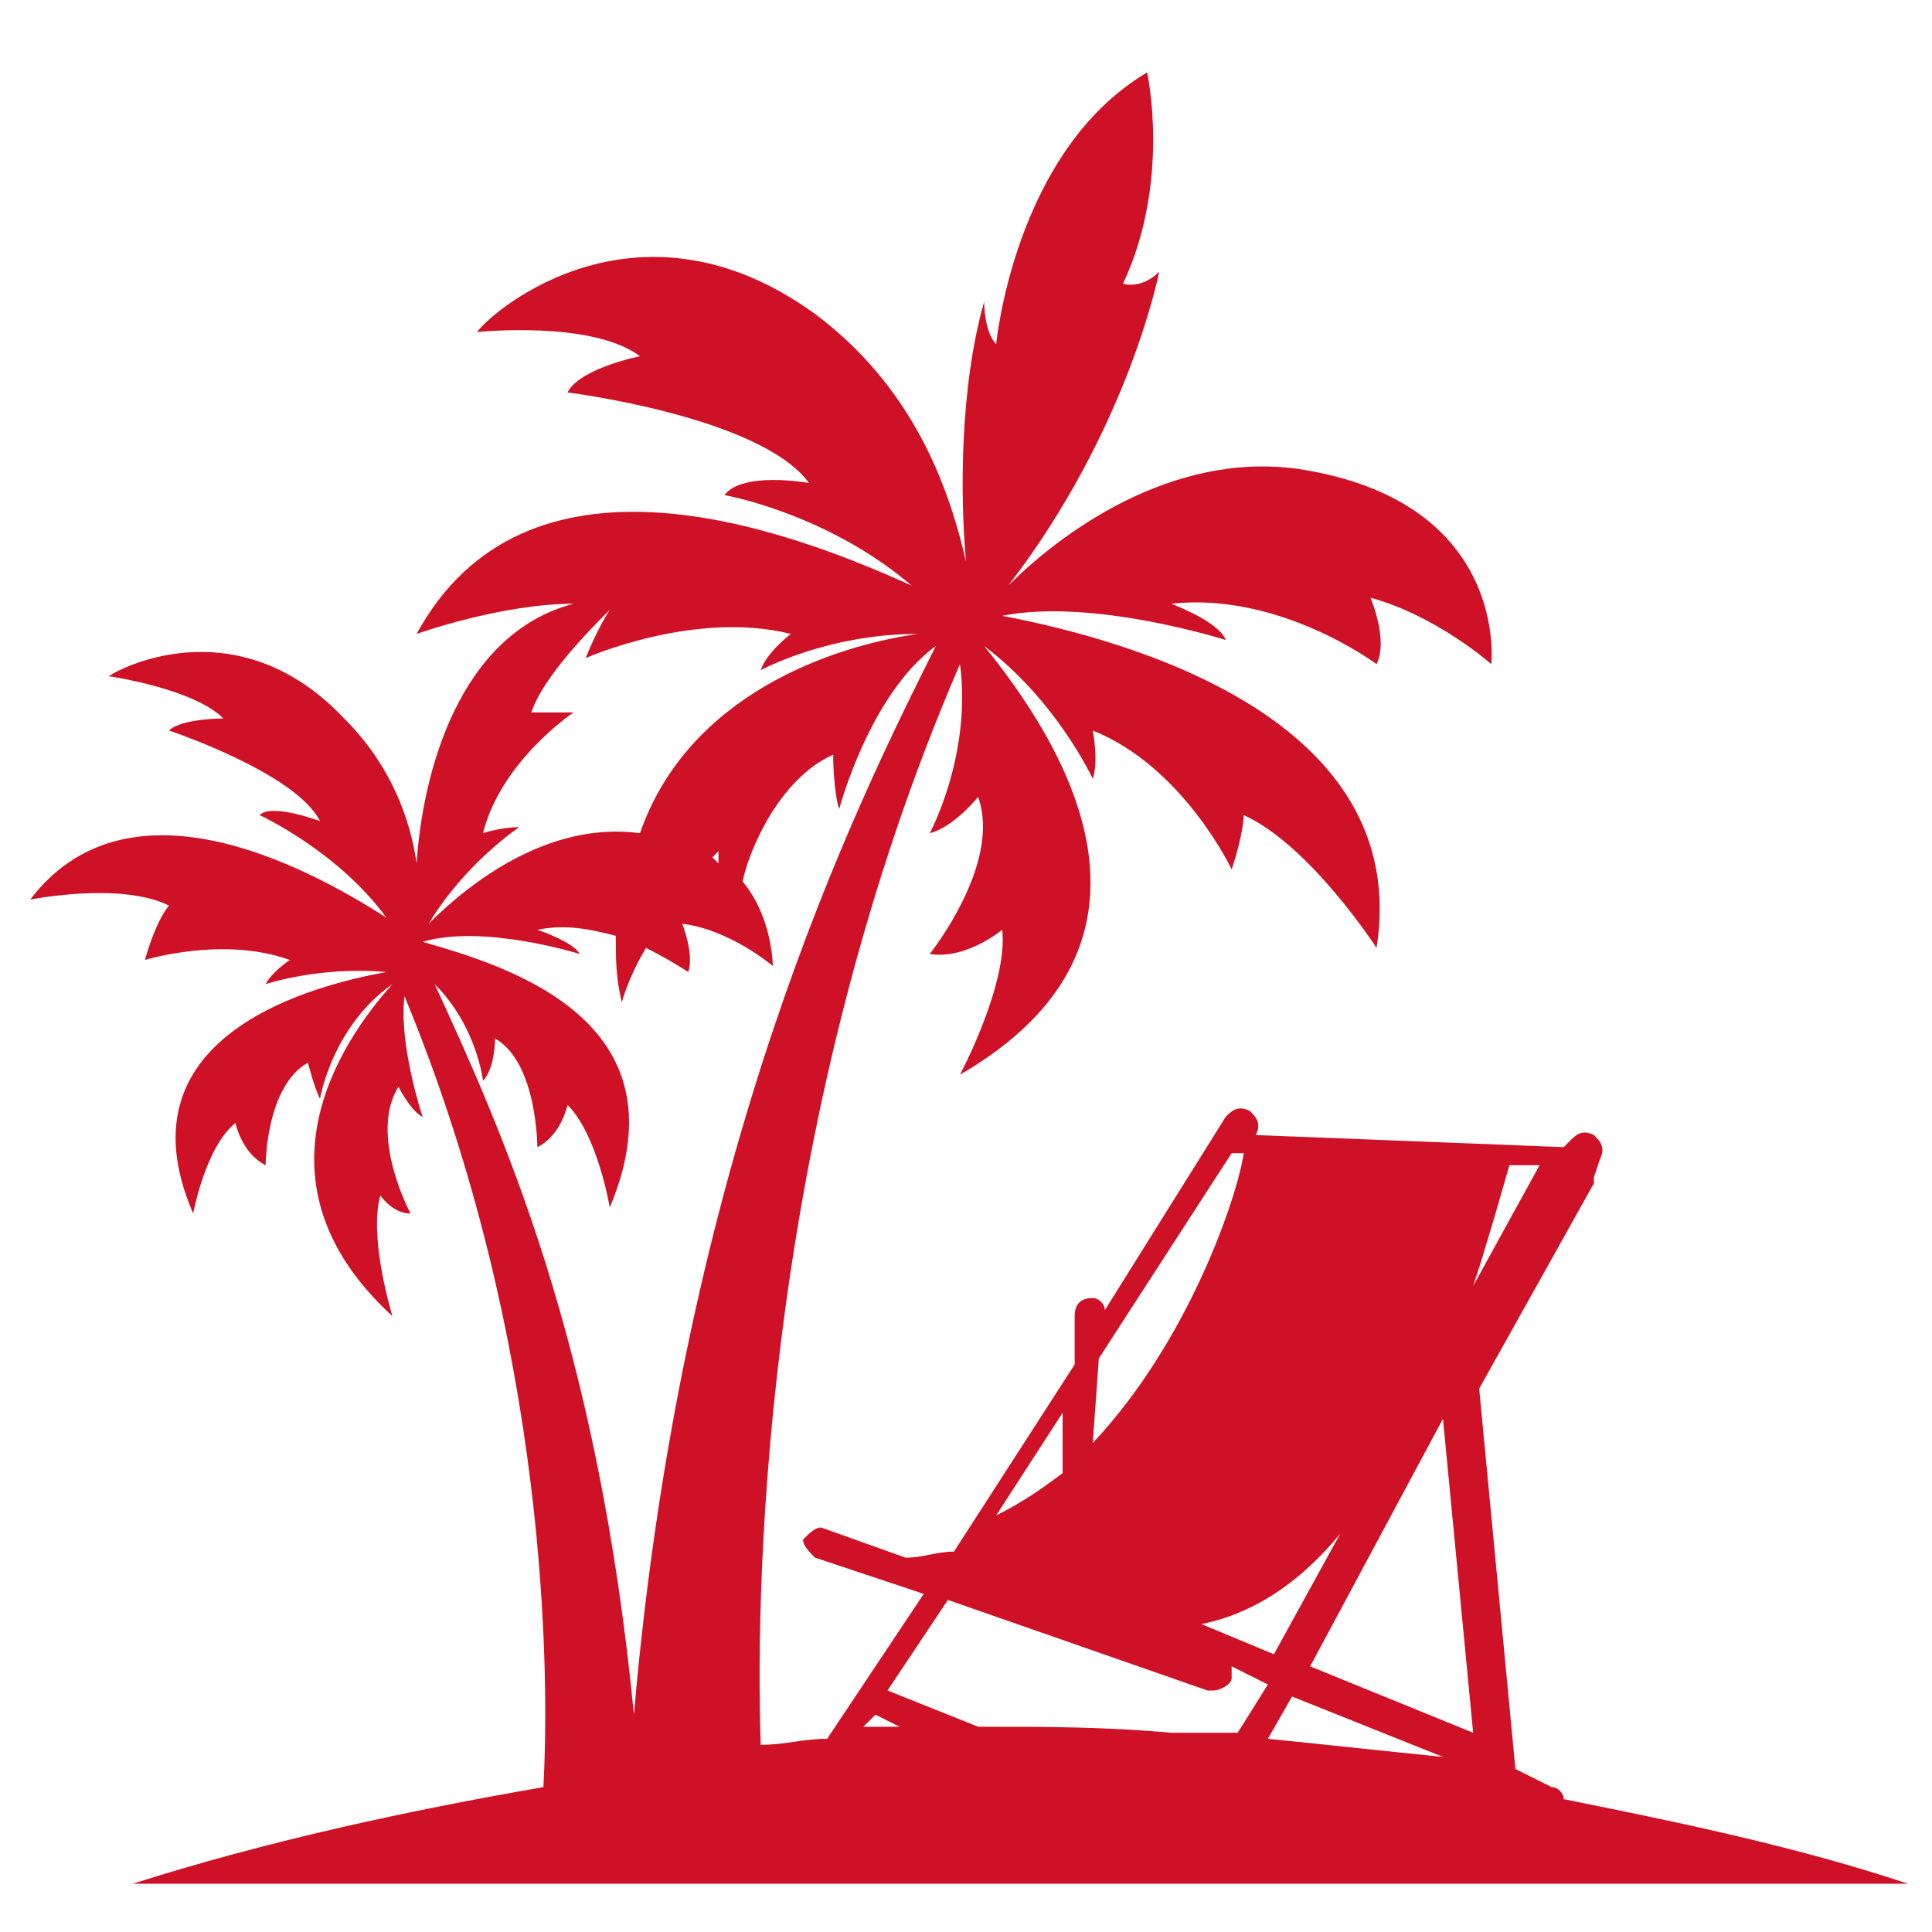 <?xml version="1.0" encoding="utf-8"?>
<!-- Generator: Adobe Illustrator 24.1.0, SVG Export Plug-In . SVG Version: 6.00 Build 0)  -->
<svg version="1.1" id="Layer_1" xmlns="http://www.w3.org/2000/svg" xmlns:xlink="http://www.w3.org/1999/xlink" x="0px" y="0px"
	 width="32px" height="32px" viewBox="0 0 32 32" style="enable-background:new 0 0 32 32;" xml:space="preserve">
<style type="text/css">
	.st0{fill:#CE1126;}
</style>
<path class="st0" d="M0.5,14.9c1.6-2.1,4.5-0.6,5.9,0.3c-0.8-1.1-2.1-1.7-2.1-1.7c0.2-0.2,1,0.1,1,0.1c-0.4-0.8-2.5-1.5-2.5-1.5
	c0.2-0.2,0.9-0.2,0.9-0.2c-0.5-0.5-1.9-0.7-1.9-0.7c0.3-0.2,2.2-1.1,3.9,0.7c0.8,0.8,1.1,1.7,1.2,2.4C7,12.8,7.6,10.5,9.5,10
	c-1.2,0-2.6,0.5-2.6,0.5c1.8-3.3,6-1.8,8.2-0.8C13.7,8.5,12,8.2,12,8.2C12.3,7.8,13.4,8,13.4,8c-0.8-1.1-4-1.5-4-1.5
	c0.2-0.4,1.2-0.6,1.2-0.6C9.8,5.3,7.9,5.5,7.9,5.5c0.3-0.4,2.7-2.4,5.6-0.3C15.1,6.4,15.7,8,16,9.3c-0.1-1.1-0.1-2.9,0.3-4.3
	c0,0,0,0.5,0.2,0.7c0,0,0.3-3.2,2.5-4.5c0,0,0.4,1.8-0.4,3.5c0,0,0.3,0.1,0.6-0.2c0,0-0.5,2.6-2.5,5.2c1-1,2.9-2.3,5-1.9
	c3.3,0.6,3,3.2,3,3.2s-0.9-0.8-2-1.1c0,0,0.3,0.7,0.1,1.1c0,0-1.6-1.2-3.4-1c0,0,0.8,0.3,0.9,0.6c0,0-2.2-0.7-3.7-0.4
	c2.1,0.4,6.8,1.7,6.2,5.5c0,0-1.1-1.7-2.2-2.2c0,0,0,0.3-0.2,0.9c0,0-0.8-1.7-2.3-2.3c0,0,0.1,0.5,0,0.8c0,0-0.6-1.3-1.8-2.2
	c1.3,1.6,3.4,4.9-0.4,7.1c0,0,0.8-1.5,0.7-2.4c0,0-0.6,0.5-1.2,0.4c0,0,1.2-1.5,0.8-2.6c0,0-0.4,0.5-0.8,0.6c0,0,0.7-1.3,0.5-2.8
	c-3.2,7.4-3.4,15-3.3,17.9c0.4,0,0.7-0.1,1.1-0.1l1.6-2.4l-1.8-0.6c-0.1-0.1-0.2-0.2-0.2-0.3c0.1-0.1,0.2-0.2,0.3-0.2l1.4,0.5
	c0.3,0,0.5-0.1,0.8-0.1l2-3.1l0-0.8c0-0.2,0.1-0.3,0.3-0.3c0.1,0,0.2,0.1,0.2,0.2l2-3.2c0.1-0.1,0.2-0.2,0.4-0.1
	c0.1,0.1,0.2,0.2,0.1,0.4l0,0l5.1,0.2l0.1-0.1c0.1-0.1,0.2-0.2,0.4-0.1c0.1,0.1,0.2,0.2,0.1,0.4l-0.1,0.3c0,0,0,0,0,0.1l-1.9,3.4
	l0.6,6.3l0.6,0.3c0.1,0,0.2,0.1,0.2,0.2c2,0.4,3.9,0.8,5.7,1.4H2.2c2.2-0.7,4.5-1.2,6.8-1.6c0.1-1.8,0.1-7.3-2.3-13.1
	c-0.1,0.8,0.3,2,0.3,2c-0.2-0.1-0.4-0.5-0.4-0.5c-0.5,0.8,0.2,2.1,0.2,2.1c-0.3,0-0.5-0.3-0.5-0.3c-0.2,0.7,0.2,2,0.2,2
	c-2.4-2.2-0.9-4.5,0-5.5c-1,0.7-1.2,1.9-1.2,1.9c-0.1-0.2-0.2-0.6-0.2-0.6c-0.7,0.4-0.7,1.7-0.7,1.7c-0.4-0.2-0.5-0.7-0.5-0.7
	c-0.5,0.4-0.7,1.5-0.7,1.5c-1.3-3,2.1-3.8,3.2-4c-1.1-0.1-2,0.2-2,0.2c0.1-0.2,0.4-0.4,0.4-0.4c-1.1-0.4-2.4,0-2.4,0
	C2.6,15.2,2.8,15,2.8,15C2,14.6,0.5,14.9,0.5,14.9z M25.5,19.3l-0.5,0c-0.2,0.7-0.4,1.4-0.6,2L25.5,19.3z M12.6,11.1
	c0.1-0.3,0.5-0.6,0.5-0.6c-1.6-0.4-3.4,0.4-3.4,0.4c0.2-0.5,0.4-0.8,0.4-0.8c0,0,0,0,0,0c-0.3,0.3-1.1,1.1-1.3,1.7c0,0,0.3,0,0.7,0
	c0,0-1.2,0.8-1.5,2c0,0,0.3-0.1,0.6-0.1c0,0-0.9,0.6-1.5,1.6c0.7-0.7,2-1.7,3.5-1.5c0.8-2.3,3.2-3.1,4.6-3.3
	C13.7,10.5,12.6,11.1,12.6,11.1z M11.8,14.2c0,0,0.1,0.1,0.1,0.1c0-0.1,0-0.2,0-0.2C11.9,14.1,11.8,14.2,11.8,14.2z M14.3,28.6
	c0.2,0,0.4,0,0.6,0l-0.4-0.2L14.3,28.6z M16.5,25.1c0.4-0.2,0.7-0.4,1.1-0.7l0-1L16.5,25.1z M20.4,19.1l-2.2,3.4l-0.1,1.4
	c1.6-1.7,2.4-4.1,2.5-4.8L20.4,19.1z M19.9,26.9l1.2,0.5l1.1-2C21.3,26.5,20.4,26.8,19.9,26.9z M23.9,23.5l-2.2,4.1l2.7,1.1
	L23.9,23.5z M21.4,28.1l-0.4,0.7c1,0.1,1.9,0.2,2.9,0.3L21.4,28.1z M20.5,28.7l0.5-0.8l-0.6-0.3c0,0.1,0,0.1,0,0.2
	c0,0.1-0.2,0.2-0.3,0.2c0,0-0.1,0-0.1,0l-4.3-1.5l-1,1.5l1.5,0.6c1.1,0,2.1,0,3.2,0.1C19.8,28.7,20.1,28.7,20.5,28.7z M10.1,20
	c0,0-0.2-1.2-0.7-1.7c0,0-0.1,0.5-0.5,0.7c0,0,0-1.4-0.7-1.8c0,0,0,0.5-0.2,0.7c0,0-0.1-0.9-0.8-1.6c1.1,2.4,2.7,5.9,3.3,12.1
	c0.8-9.3,3.7-15.1,5-17.7c-1.1,0.8-1.6,2.7-1.6,2.7c-0.1-0.3-0.1-0.9-0.1-0.9c-0.9,0.4-1.4,1.6-1.5,2.1c0.5,0.6,0.5,1.4,0.5,1.4
	s-0.7-0.6-1.5-0.7c0,0,0.2,0.5,0.1,0.8c0,0-0.3-0.2-0.7-0.4c-0.3,0.5-0.4,0.9-0.4,0.9c-0.1-0.4-0.1-0.7-0.1-1.1
	c-0.4-0.1-0.8-0.2-1.3-0.1c0,0,0.6,0.2,0.7,0.4c0,0-1.6-0.5-2.6-0.2C8.4,16,11.4,16.9,10.1,20z"/>
</svg>
